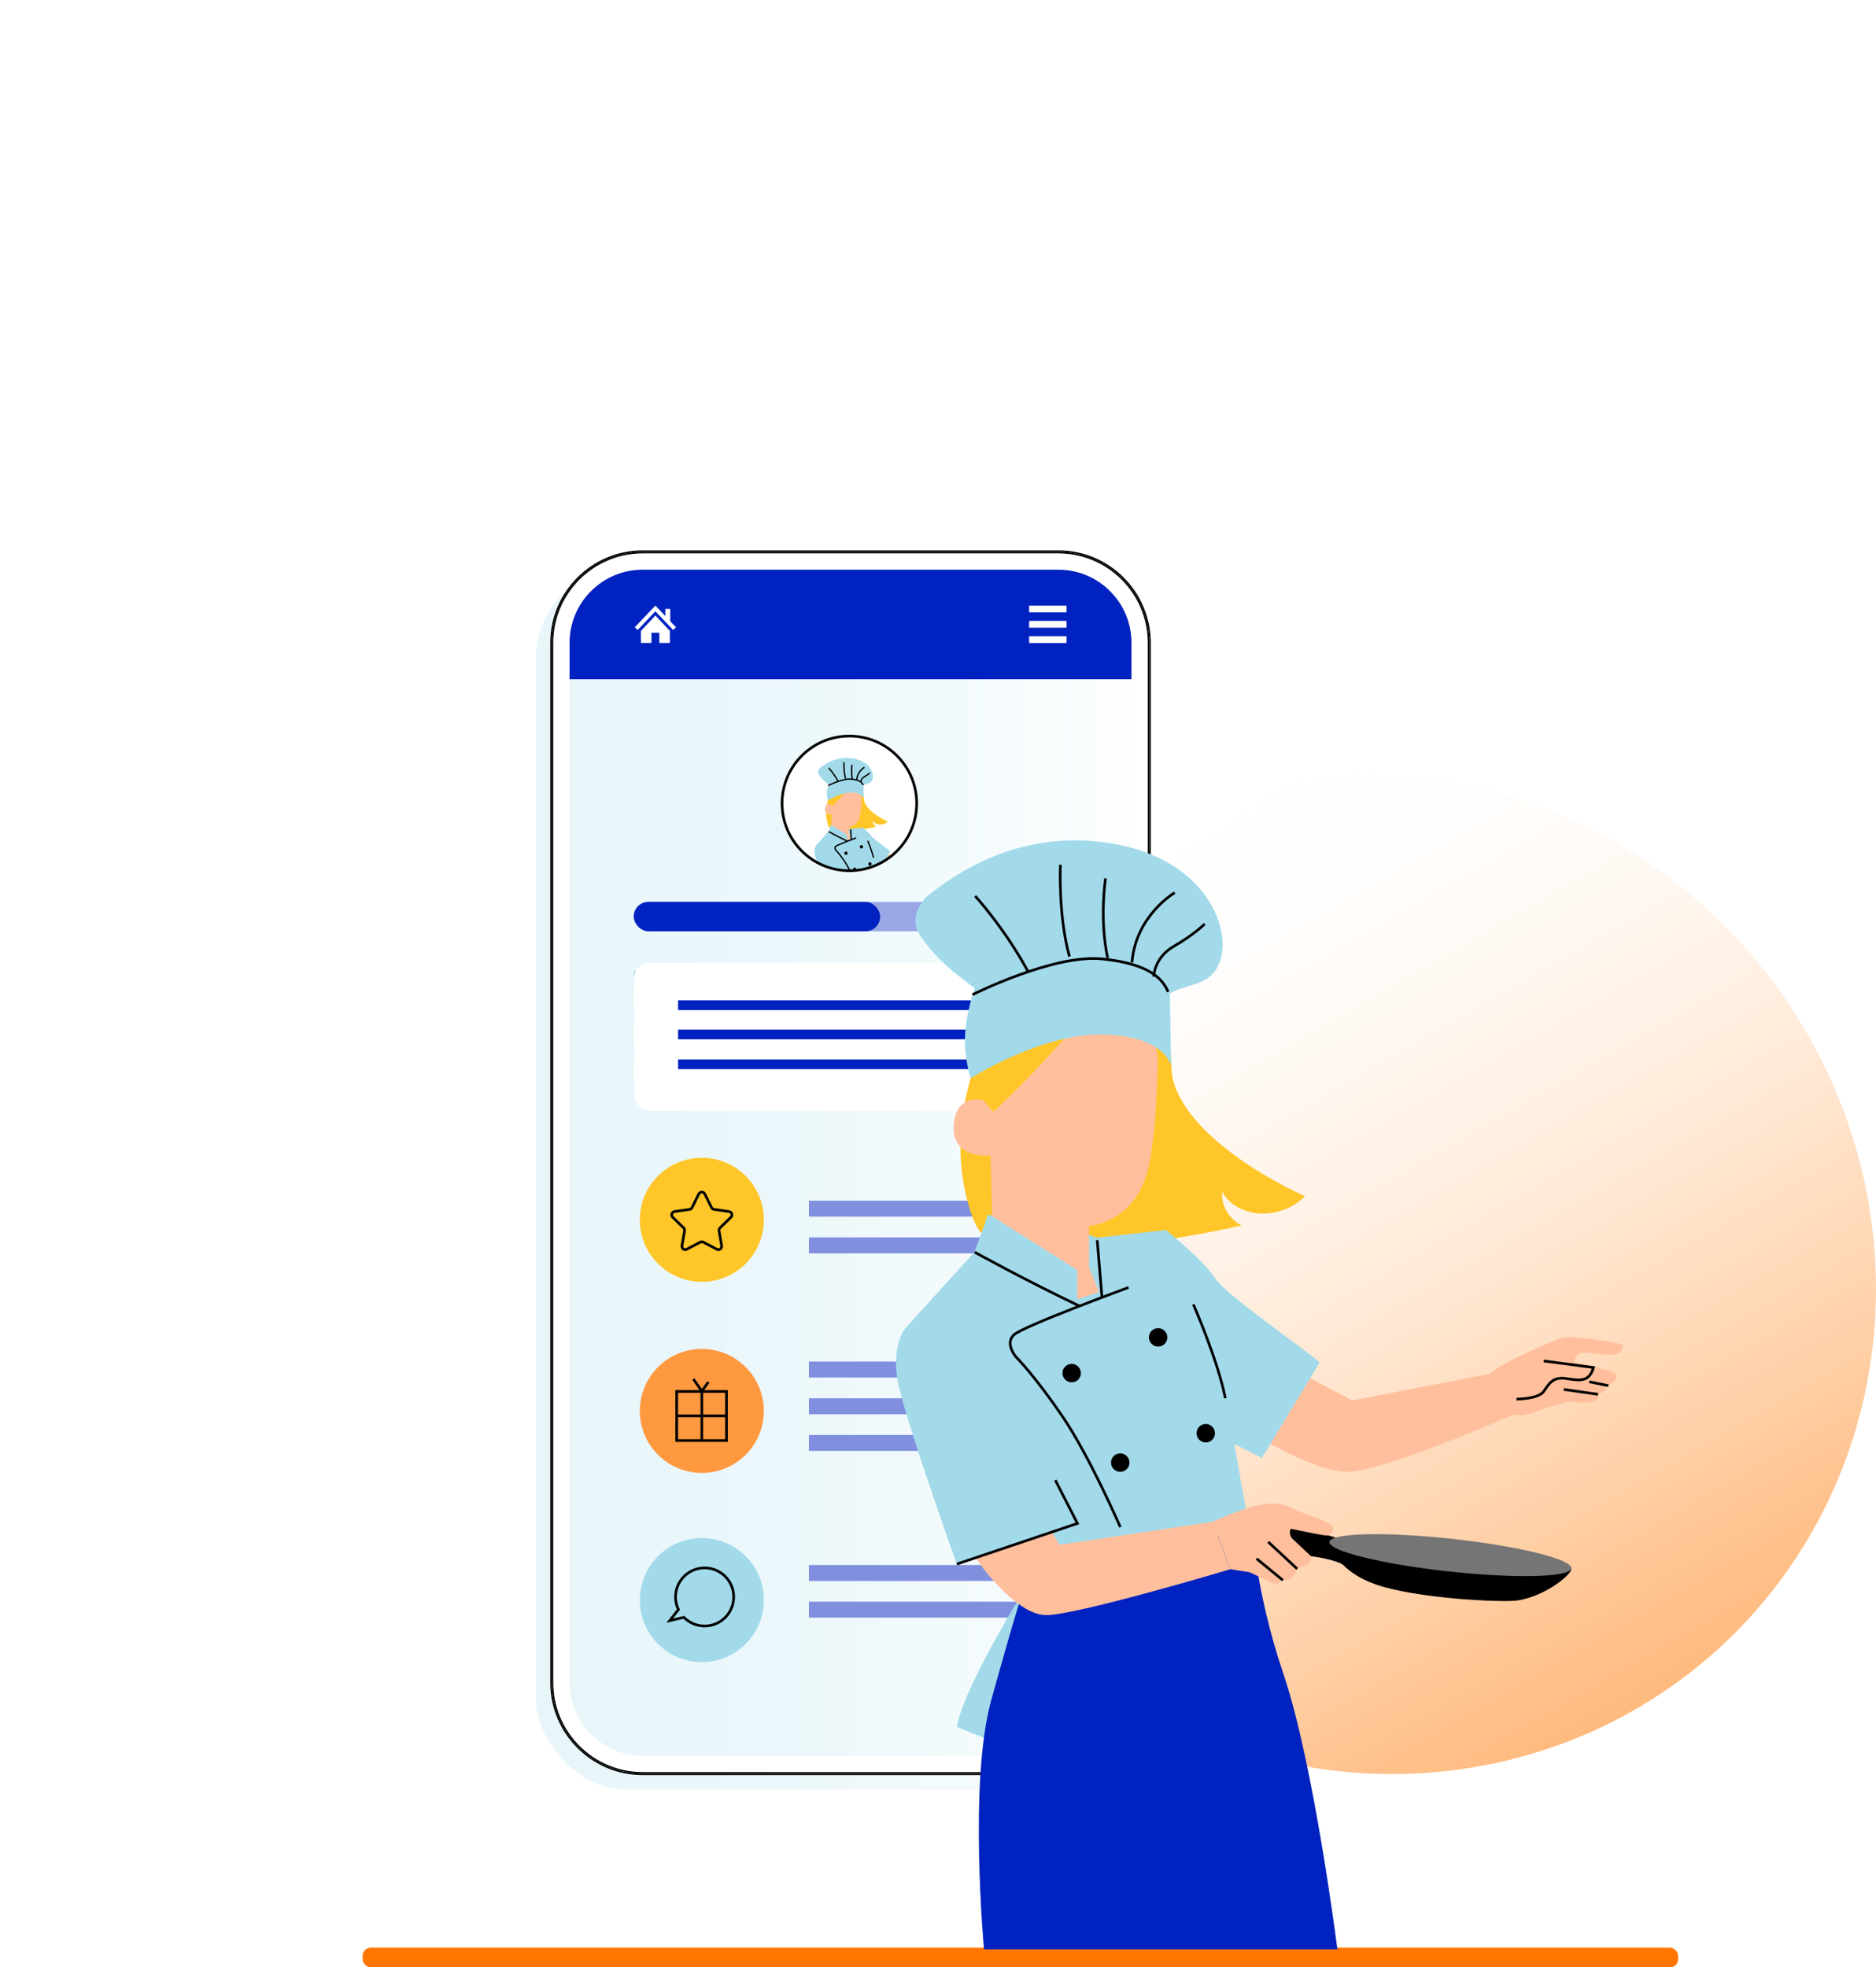 <?xml version="1.0" encoding="UTF-8" standalone="no"?>
<svg
   id="Laag_1"
   viewBox="0 0 705.551 739.806"
   version="1.1"
   width="705.551"
   height="739.806"
   xmlns="http://www.w3.org/2000/svg"
   xmlns:svg="http://www.w3.org/2000/svg">
  <defs
     id="defs64">
    <style
       id="style2">.cls-1,.cls-2,.cls-3,.cls-4{fill:none;}.cls-2{stroke-linejoin:round;}.cls-2,.cls-3,.cls-4{stroke:#000;}.cls-5{clip-path:url(#clippath);}.cls-6{fill:#0022c0;}.cls-7{fill:#ff9c6a;}.cls-8,.cls-9,.cls-10{fill:#fff;}.cls-11{fill:#ffc629;}.cls-12{fill:#ffbf9d;}.cls-13{fill:#ff9940;}.cls-14{fill:#f70;}.cls-15{fill:#99a7e6;}.cls-16{fill:#1a2e35;}.cls-17{fill:#a2daea;}.cls-18{fill:#8090df;}.cls-19{fill:#757575;}.cls-20{fill:url(#Naamloos_verloop_5);filter:url(#drop-shadow-3);opacity:.5;}.cls-3,.cls-4{stroke-miterlimit:10;}.cls-21{fill:url(#Naamloos_verloop_2);opacity:.51;}.cls-9{filter:url(#drop-shadow-1);}.cls-10{filter:url(#drop-shadow-2);}.cls-4{stroke-width:.5px;}</style>
    <linearGradient
       id="Naamloos_verloop_2"
       x1="-20181.33"
       y1="-1638.29"
       x2="-19800.631"
       y2="-1638.29"
       gradientTransform="rotate(-76.94,-8495.606,-13080.07)"
       gradientUnits="userSpaceOnUse">
      <stop
         offset="0"
         stop-color="#f70"
         id="stop4" />
      <stop
         offset=".12"
         stop-color="#ff8318"
         stop-opacity=".9"
         id="stop6" />
      <stop
         offset=".38"
         stop-color="#ffa556"
         stop-opacity=".66"
         id="stop8" />
      <stop
         offset=".75"
         stop-color="#ffdab9"
         stop-opacity=".27"
         id="stop10" />
      <stop
         offset="1"
         stop-color="#fff"
         stop-opacity="0"
         id="stop12" />
    </linearGradient>
    <filter
       id="drop-shadow-1"
       filterUnits="userSpaceOnUse">
      <feOffset
         dx="2"
         dy="2"
         id="feOffset15" />
      <feGaussianBlur
         result="blur"
         stdDeviation="5"
         id="feGaussianBlur17" />
      <feFlood
         flood-color="#000"
         flood-opacity=".4"
         id="feFlood19" />
      <feComposite
         in2="blur"
         operator="in"
         id="feComposite21"
         result="result1" />
      <feComposite
         in="SourceGraphic"
         in2="result1"
         id="feComposite23" />
    </filter>
    <filter
       id="drop-shadow-2"
       filterUnits="userSpaceOnUse">
      <feOffset
         dx="-6"
         dy="6"
         id="feOffset26" />
      <feGaussianBlur
         result="blur-2"
         stdDeviation="5"
         id="feGaussianBlur28" />
      <feFlood
         flood-color="#000"
         flood-opacity=".2"
         id="feFlood30" />
      <feComposite
         in2="blur-2"
         operator="in"
         id="feComposite32"
         result="result1" />
      <feComposite
         in="SourceGraphic"
         in2="result1"
         id="feComposite34" />
    </filter>
    <linearGradient
       id="Naamloos_verloop_5"
       x1="184.93"
       y1="391.2"
       x2="409.65"
       y2="391.2"
       gradientUnits="userSpaceOnUse">
      <stop
         offset="0"
         stop-color="#a2daea"
         id="stop37" />
      <stop
         offset=".2"
         stop-color="#a6dbeb"
         id="stop39" />
      <stop
         offset=".43"
         stop-color="#b4e1ee"
         id="stop41" />
      <stop
         offset=".67"
         stop-color="#caeaf3"
         id="stop43" />
      <stop
         offset=".92"
         stop-color="#eaf6fa"
         id="stop45" />
      <stop
         offset="1"
         stop-color="#f6fbfd"
         id="stop47" />
    </linearGradient>
    <filter
       id="drop-shadow-3"
       filterUnits="userSpaceOnUse">
      <feOffset
         dx="-6"
         dy="6"
         id="feOffset50" />
      <feGaussianBlur
         result="blur-3"
         stdDeviation="5"
         id="feGaussianBlur52" />
      <feFlood
         flood-color="#000"
         flood-opacity=".2"
         id="feFlood54" />
      <feComposite
         in2="blur-3"
         operator="in"
         id="feComposite56"
         result="result1" />
      <feComposite
         in="SourceGraphic"
         in2="result1"
         id="feComposite58" />
    </filter>
    <clipPath
       id="clippath">
      <circle
         class="cls-1"
         cx="296.86"
         cy="256.06"
         r="25.32"
         id="circle61" />
    </clipPath>
  </defs>
  <ellipse
     class="cls-21"
     cx="52.778"
     cy="703.542"
     rx="185"
     ry="190.64"
     transform="rotate(-42.94)"
     id="ellipse66"
     style="fill:url(#Naamloos_verloop_2)" />
  <g
     id="g120"
     transform="translate(22.584,46.056)">
    <path
       class="cls-9"
       d="m 219.12,160.92 h 156.34 c 19.18,0 34.75,15.57 34.75,34.75 v 391.06 c 0,19.18 -15.57,34.75 -34.75,34.75 H 219.12 c -19.18,0 -34.75,-15.57 -34.75,-34.75 V 195.67 c 0,-19.18 15.57,-34.75 34.75,-34.75 z"
       id="path68" />
    <path
       class="cls-10"
       d="m 191.62,586.73 c 0,15.16 12.33,27.49 27.49,27.49 h 156.34 c 15.16,0 27.49,-12.33 27.49,-27.49 V 209.38 H 191.61 v 377.35 z"
       id="path70" />
    <rect
       class="cls-20"
       x="184.93"
       y="161.48"
       width="224.72"
       height="459.44"
       rx="34.19"
       ry="34.19"
       id="rect72"
       style="fill:url(#Naamloos_verloop_5)" />
    <path
       class="cls-8"
       d="M 375.46,162.04 H 219.12 c -18.54,0 -33.63,15.09 -33.63,33.63 v 391.06 c 0,18.54 15.09,33.63 33.63,33.63 h 156.34 c 18.54,0 33.63,-15.09 33.63,-33.63 V 195.67 c 0,-18.55 -15.09,-33.63 -33.63,-33.63 z m 27.49,424.69 c 0,15.16 -12.33,27.49 -27.49,27.49 H 219.12 c -15.16,0 -27.49,-12.33 -27.49,-27.49 V 195.67 c 0,-15.16 12.33,-27.49 27.49,-27.49 h 156.34 c 15.16,0 27.49,12.33 27.49,27.49 z"
       id="path74" />
    <path
       d="M 375.46,160.92 H 219.12 c -19.16,0 -34.75,15.59 -34.75,34.75 v 391.06 c 0,19.16 15.59,34.75 34.75,34.75 h 156.34 c 19.16,0 34.75,-15.59 34.75,-34.75 V 195.67 c 0,-19.16 -15.59,-34.75 -34.75,-34.75 z m 34.19,425.81 c 0,3.25 -0.45,6.39 -1.3,9.36 -0.85,2.97 -2.08,5.78 -3.65,8.37 -1.43,2.35 -3.13,4.51 -5.06,6.45 -1.16,1.16 -2.4,2.24 -3.72,3.22 -1.43,1.07 -2.94,2.02 -4.52,2.86 -4.76,2.51 -10.18,3.93 -15.93,3.93 H 219.13 c -3.37,0 -6.62,-0.49 -9.69,-1.4 -1.02,-0.3 -2.03,-0.65 -3.01,-1.05 -0.44,-0.17 -0.87,-0.36 -1.3,-0.55 -1,-0.45 -1.97,-0.94 -2.91,-1.48 -0.58,-0.33 -1.15,-0.68 -1.71,-1.04 -0.3,-0.19 -0.59,-0.39 -0.89,-0.59 -3.47,-2.42 -6.48,-5.45 -8.85,-8.96 -0.61,-0.91 -1.19,-1.85 -1.71,-2.82 -0.26,-0.48 -0.52,-0.98 -0.76,-1.47 -0.48,-1 -0.91,-2.02 -1.3,-3.07 -0.58,-1.57 -1.04,-3.2 -1.38,-4.87 -0.11,-0.56 -0.21,-1.12 -0.3,-1.68 -0.26,-1.7 -0.39,-3.44 -0.39,-5.21 v 0 -391.06 0 c 0,-5.31 1.21,-10.34 3.37,-14.82 0.24,-0.5 0.49,-0.99 0.76,-1.47 0.42,-0.78 0.88,-1.54 1.37,-2.28 0.63,-0.98 1.31,-1.92 2.04,-2.82 0.45,-0.56 0.92,-1.12 1.41,-1.65 0.39,-0.43 0.79,-0.85 1.2,-1.25 6.18,-6.11 14.67,-9.89 24.05,-9.89 h 156.34 c 10.07,0 19.12,4.35 25.38,11.28 1.44,1.6 2.74,3.33 3.86,5.18 0.39,0.65 0.76,1.31 1.11,1.98 1.47,2.84 2.55,5.91 3.18,9.14 0.42,2.14 0.65,4.34 0.65,6.61 v 391.06 z"
       id="path76" />
    <path
       d="m 184.93,195.67 v 0 c 0,-5.31 1.21,-10.34 3.37,-14.82 -2.16,4.48 -3.37,9.51 -3.37,14.82 z"
       id="path78" />
    <path
       d="m 188.3,601.55 c -0.48,-1 -0.91,-2.02 -1.3,-3.07 0.38,1.05 0.82,2.07 1.3,3.07 z"
       id="path80" />
    <path
       d="m 190.77,605.85 c -0.61,-0.91 -1.19,-1.85 -1.71,-2.82 0.53,0.97 1.1,1.91 1.71,2.82 z"
       id="path82" />
    <path
       d="m 375.46,161.48 c 10.07,0 19.12,4.35 25.38,11.28 -6.26,-6.93 -15.31,-11.28 -25.38,-11.28 H 219.12 c -9.38,0 -17.87,3.78 -24.05,9.89 6.18,-6.11 14.67,-9.89 24.05,-9.89 z"
       id="path84" />
    <path
       d="m 219.12,620.92 c -3.37,0 -6.62,-0.49 -9.69,-1.4 3.07,0.91 6.32,1.4 9.69,1.4 h 156.34 c 5.75,0 11.17,-1.42 15.93,-3.93 -4.76,2.51 -10.18,3.93 -15.93,3.93 z"
       id="path86" />
    <path
       d="m 409.65,195.67 v 391.06 c 0,3.25 -0.45,6.39 -1.3,9.36 0.84,-2.97 1.3,-6.11 1.3,-9.36 V 195.67 c 0,-2.26 -0.23,-4.47 -0.65,-6.61 0.42,2.14 0.65,4.34 0.65,6.61 z"
       id="path88" />
    <path
       d="m 184.93,586.73 c 0,1.77 0.13,3.51 0.39,5.21 -0.26,-1.7 -0.39,-3.44 -0.39,-5.21 z"
       id="path90" />
    <path
       d="m 409.65,195.67 c 0,-2.26 -0.23,-4.47 -0.65,-6.61 -0.63,-3.23 -1.71,-6.31 -3.18,-9.14 -0.35,-0.67 -0.72,-1.33 -1.11,-1.98 -1.12,-1.85 -2.42,-3.59 -3.86,-5.18 -6.26,-6.93 -15.31,-11.28 -25.38,-11.28 H 219.13 c -9.38,0 -17.87,3.78 -24.05,9.89 -0.41,0.41 -0.81,0.83 -1.2,1.25 -0.49,0.53 -0.95,1.09 -1.41,1.65 -0.73,0.9 -1.41,1.85 -2.04,2.82 -0.48,0.74 -0.94,1.5 -1.37,2.28 -0.26,0.48 -0.52,0.98 -0.76,1.47 -2.16,4.48 -3.37,9.51 -3.37,14.82 v 391.06 c 0,1.77 0.13,3.51 0.39,5.21 0.09,0.57 0.19,1.13 0.3,1.68 0.34,1.67 0.8,3.29 1.38,4.87 0.38,1.05 0.82,2.07 1.3,3.07 0.24,0.5 0.49,0.99 0.76,1.47 0.53,0.97 1.1,1.91 1.71,2.82 2.37,3.51 5.38,6.54 8.85,8.96 0.29,0.2 0.59,0.4 0.89,0.59 0.56,0.36 1.13,0.71 1.71,1.04 0.94,0.54 1.92,1.03 2.91,1.48 0.43,0.19 0.86,0.38 1.3,0.55 0.98,0.39 1.99,0.74 3.01,1.05 3.07,0.91 6.32,1.4 9.69,1.4 h 156.34 c 5.75,0 11.18,-1.42 15.93,-3.93 1.59,-0.84 3.1,-1.79 4.52,-2.86 1.32,-0.98 2.56,-2.06 3.72,-3.22 1.93,-1.93 3.64,-4.1 5.06,-6.45 1.57,-2.58 2.81,-5.39 3.65,-8.37 0.84,-2.98 1.3,-6.11 1.3,-9.36 z m -0.56,391.06 c 0,18.54 -15.09,33.63 -33.63,33.63 H 219.12 c -18.54,0 -33.63,-15.09 -33.63,-33.63 V 195.67 c 0,-18.55 15.09,-33.63 33.63,-33.63 h 156.34 c 18.54,0 33.63,15.09 33.63,33.63 z"
       id="path92" />
    <path
       d="m 205.12,617.93 c -1,-0.45 -1.97,-0.94 -2.91,-1.48 0.94,0.54 1.92,1.03 2.91,1.48 z"
       id="path94" />
    <path
       d="m 399.64,610.91 c -1.16,1.16 -2.4,2.24 -3.72,3.22 1.32,-0.98 2.56,-2.06 3.72,-3.22 z"
       id="path96" />
    <path
       d="m 405.81,179.92 c 1.47,2.84 2.55,5.91 3.18,9.14 -0.63,-3.23 -1.71,-6.31 -3.18,-9.14 z"
       id="path98" />
    <path
       d="m 190.42,177.1 c 0.63,-0.98 1.31,-1.92 2.04,-2.82 -0.73,0.9 -1.41,1.85 -2.04,2.82 z"
       id="path100" />
    <path
       class="cls-6"
       d="M 375.46,168.18 H 219.12 c -15.16,0 -27.49,12.33 -27.49,27.49 v 13.71 h 211.33 v -13.71 c 0,-15.16 -12.33,-27.49 -27.49,-27.49 z"
       id="path102" />
    <g
       id="g118">
      <g
         id="g110">
        <rect
           class="cls-8"
           x="364.46"
           y="181.67"
           width="14.07"
           height="2.56"
           id="rect104" />
        <rect
           class="cls-8"
           x="364.46"
           y="193.19"
           width="14.07"
           height="2.56"
           id="rect106" />
        <rect
           class="cls-8"
           x="364.46"
           y="187.43"
           width="14.07"
           height="2.56"
           id="rect108" />
      </g>
      <g
         id="g116">
        <polygon
           class="cls-8"
           points="227.63,182.92 227.63,185.6 223.9,181.67 216.15,189.85 217.23,190.87 223.9,183.82 230.58,190.87 231.66,189.85 229.49,187.57 229.49,182.92 "
           id="polygon112" />
        <polygon
           class="cls-8"
           points="222.42,195.74 222.42,191.89 225.38,191.89 225.38,195.74 229.35,195.74 229.35,191.2 223.9,185.4 218.46,191.2 218.46,195.74 "
           id="polygon114" />
      </g>
    </g>
  </g>
  <rect
     class="cls-18"
     x="304.234"
     y="451.526"
     width="96.3"
     height="6"
     id="rect122" />
  <rect
     class="cls-18"
     x="304.234"
     y="465.326"
     width="96.3"
     height="6"
     id="rect124" />
  <rect
     class="cls-18"
     x="304.234"
     y="512.026"
     width="96.3"
     height="6"
     id="rect126" />
  <rect
     class="cls-18"
     x="304.234"
     y="525.826"
     width="96.3"
     height="6"
     id="rect128" />
  <rect
     class="cls-18"
     x="304.234"
     y="539.626"
     width="96.3"
     height="6"
     id="rect130" />
  <rect
     class="cls-18"
     x="304.234"
     y="588.526"
     width="96.3"
     height="6"
     id="rect132" />
  <rect
     class="cls-18"
     x="304.234"
     y="602.326"
     width="96.3"
     height="6"
     id="rect134" />
  <g
     id="g144"
     transform="translate(22.584,46.056)">
    <rect
       class="cls-17"
       x="215.76"
       y="319.1"
       width="162.2"
       height="6"
       id="rect136" />
    <rect
       class="cls-17"
       x="215.76"
       y="332.88"
       width="162.2"
       height="6"
       id="rect138" />
    <rect
       class="cls-17"
       x="215.76"
       y="346.66"
       width="162.2"
       height="6"
       id="rect140" />
    <rect
       class="cls-17"
       x="215.76"
       y="360.44"
       width="162.2"
       height="6"
       id="rect142" />
  </g>
  <circle
     class="cls-13"
     cx="263.954"
     cy="530.586"
     r="23.32"
     id="circle146" />
  <circle
     class="cls-17"
     cx="263.954"
     cy="601.716"
     r="23.32"
     id="circle148" />
  <circle
     class="cls-11"
     cx="263.954"
     cy="458.716"
     r="23.32"
     id="circle150" />
  <path
     class="cls-3"
     d="m 265.064,448.976 2.54,5.14 c 0.18,0.37 0.53,0.62 0.93,0.68 l 5.68,0.82 c 1.02,0.15 1.42,1.4 0.69,2.12 l -4.11,4 c -0.29,0.29 -0.43,0.7 -0.36,1.1 l 0.97,5.65 c 0.17,1.01 -0.89,1.79 -1.8,1.31 l -5.08,-2.67 c -0.36,-0.19 -0.79,-0.19 -1.16,0 l -5.08,2.67 c -0.91,0.48 -1.97,-0.29 -1.8,-1.31 l 0.97,-5.65 c 0.07,-0.4 -0.06,-0.81 -0.36,-1.1 l -4.11,-4 c -0.74,-0.72 -0.33,-1.97 0.69,-2.12 l 5.68,-0.82 c 0.4,-0.06 0.75,-0.31 0.93,-0.68 l 2.54,-5.14 c 0.46,-0.92 1.77,-0.92 2.23,0 z"
     id="path152" />
  <path
     class="cls-3"
     d="m 271.064,591.456 c -5.02,-3.35 -11.81,-1.99 -15.16,3.03 -2.22,3.33 -2.36,7.43 -0.75,10.79 l -3.29,4.18 5.35,-1.24 c 0.52,0.52 1.09,1 1.73,1.42 5.02,3.35 11.81,1.99 15.16,-3.03 3.35,-5.02 1.99,-11.81 -3.03,-15.16 z"
     id="path154" />
  <polyline
     class="cls-2"
     points="243.85 473.64 241.37 477.08 238.2 472.56"
     id="polyline156"
     transform="translate(22.584,46.056)" />
  <rect
     class="cls-3"
     x="254.494"
     y="523.266"
     width="18.73"
     height="18.46"
     id="rect158" />
  <g
     id="g164"
     transform="translate(22.584,46.056)">
    <line
       class="cls-3"
       x1="241.37"
       y1="477.08"
       x2="241.37"
       y2="495.68"
       id="line160" />
    <line
       class="cls-3"
       x1="232.07"
       y1="486.38"
       x2="250.67"
       y2="486.38"
       id="line162" />
  </g>
  <rect
     class="cls-8"
     x="238.344"
     y="362.096"
     width="162.2"
     height="55.6"
     rx="6.12"
     ry="6.12"
     id="rect166" />
  <rect
     class="cls-6"
     x="255.024"
     y="376.176"
     width="128.83"
     height="3.66"
     id="rect168" />
  <rect
     class="cls-6"
     x="255.024"
     y="387.176"
     width="128.83"
     height="3.66"
     id="rect170" />
  <rect
     class="cls-6"
     x="255.024"
     y="398.406"
     width="128.83"
     height="3.66"
     id="rect172" />
  <rect
     class="cls-15"
     x="238.344"
     y="339.156"
     width="162.2"
     height="11.06"
     rx="5.53"
     ry="5.53"
     id="rect174" />
  <rect
     class="cls-6"
     x="238.344"
     y="339.156"
     width="92.67"
     height="11.06"
     rx="5.53"
     ry="5.53"
     id="rect176" />
  <rect
     class="cls-14"
     x="136.384"
     y="732.446"
     width="494.75"
     height="7.36"
     rx="3.02"
     ry="3.02"
     id="rect178" />
  <g
     id="g278"
     transform="translate(22.584,46.056)">
    <g
       id="g244">
      <path
         class="cls-11"
         d="m 417.85,354.92 -75.39,4.5 c -4.7,16.74 -5.37,32.89 -0.24,49.48 1.46,4.73 3.63,9.73 8.6,12.48 4.45,2.46 10.23,2.61 15.65,2.55 26.27,-0.28 52.53,-3.36 77.87,-9.14 -4.99,-2.77 -7.86,-7.85 -7.2,-12.74 2.16,4.79 8.29,8.06 14.61,8.26 6.32,0.2 12.57,-2.47 16.44,-6.54 -21.44,-9.76 -49.82,-28.91 -50.33,-48.85 z"
         id="path180" />
      <g
         id="g188">
        <path
           d="m 480.78,532.45 c -0.28,0.07 -22.24,-6.91 -22.24,-6.91 l -6.9,5.45 18.83,8.18 c 0,0 8.31,0.95 12.3,3.3 3.98,2.35 -1.98,-10.02 -1.98,-10.02 z"
           id="path182" />
        <path
           d="m 477.41,533.8 c 0,0 0.04,0.22 0.14,0.61 0.64,2.29 3.77,10.47 16.76,15.19 15.22,5.52 48.4,7.06 53.91,6.2 10.66,-1.68 20.61,-9.99 20.19,-12.07"
           id="path184" />
        <path
           class="cls-19"
           d="m 568.41,543.73 c -0.37,3.38 -21.04,3.9 -46.17,1.16 -25.13,-2.74 -45.2,-7.71 -44.84,-11.09 0.37,-3.38 21.04,-3.9 46.17,-1.16 25.13,2.74 45.2,7.71 44.84,11.09 z"
           id="path186" />
      </g>
      <path
         class="cls-12"
         d="m 558.45,483.49 9.29,-2.57 c 0,0 7.67,1.16 9.65,-0.31 1.98,-1.47 1.04,-2.32 1.04,-2.32 4.18,-1.58 2.69,-3.43 2.69,-3.43 0,0 4.15,-0.32 4.23,-3.59 0.04,-1.91 -15.83,-5.07 -15.83,-5.07 0,0 0.15,-2.05 1.77,-3.21 1.62,-1.16 10.98,1.09 13.85,0.21 2.87,-0.87 2.67,-3.7 2.67,-3.7 0,0 -19.64,-3.99 -23.77,-2.27 -4.14,1.72 -23.99,10 -27.02,14.01 l 6.6,13.77 c 0,0 0.4,0.21 3.69,1.1 3.29,0.9 11.16,-2.61 11.16,-2.61 z"
         id="path190" />
      <path
         class="cls-12"
         d="m 458.78,466.18 27.2,14.43 53.1,-10.3 7.54,15.61 c 0,0 -48.53,21.26 -62.08,21.5 -13.55,0.23 -38.19,-15.74 -38.19,-15.74 l 12.42,-25.5 z"
         id="path192" />
      <g
         id="g214">
        <path
           class="cls-17"
           d="m 415.91,416.52 c 0,0 13.94,11.08 18.37,17.97 4.43,6.9 39.89,31.05 39.4,31.9 -0.49,0.85 -21.67,35.82 -21.67,35.82 l -11.77,-5.94 -24.33,-78.52"
           id="path194" />
        <path
           class="cls-17"
           d="m 366.37,545.72 c 0,0 -26.44,41.72 -29.11,57.61 l 29.11,11.92 z"
           id="path196" />
        <path
           class="cls-17"
           d="m 348.81,410.75 c 0,1.05 -4.98,14.15 -4.98,14.15 l -25.95,28.57 50.06,81.52 4.98,12.32 77.06,-4.46 c 0,0 -11.01,-58.45 -11.79,-68.15 -0.79,-9.7 -22.28,-58.19 -22.28,-58.19 l -25.95,2.88 -7.6,-2.62 -33.55,-6.03 z"
           id="path198" />
        <path
           class="cls-6"
           d="m 364.77,546.12 c -0.97,-0.39 -6.01,16.44 -14.57,47.22 -8.56,30.78 -2.7,93.67 -2.7,93.67 h 132.9 c 0,0 -8.79,-69.63 -20.27,-103.49 -11.33,-33.41 -10.73,-54.41 -13.25,-54.19 -2.52,0.22 -82.1,16.78 -82.1,16.78 z"
           id="path200" />
        <path
           class="cls-17"
           d="m 317.89,453.48 c 0,0 -4.89,5.64 -3.1,18.35 1.79,12.71 22.48,70.3 22.48,70.3 l 45.36,-15.3 -24.04,-47.79 -16.66,-20.88 -24.05,-4.68 z"
           id="path202" />
        <circle
           cx="380.47"
           cy="470.31"
           r="3.47"
           id="circle204" />
        <circle
           cx="412.97"
           cy="456.87"
           r="3.47"
           id="circle206" />
        <path
           d="m 402.2,503.96 c 0,1.91 -1.55,3.47 -3.47,3.47 -1.92,0 -3.47,-1.55 -3.47,-3.47 0,-1.92 1.55,-3.47 3.47,-3.47 1.92,0 3.47,1.55 3.47,3.47 z"
           id="path208" />
        <circle
           cx="430.89"
           cy="492.91"
           r="3.47"
           id="circle210" />
        <path
           class="cls-7"
           d="m 455.18,546.9 c 0.06,-0.14 1.09,0.21 2.38,0.55 1.28,0.35 2.35,0.58 2.33,0.73 -0.01,0.14 -1.14,0.14 -2.47,-0.22 -1.33,-0.36 -2.3,-0.93 -2.24,-1.06 z"
           id="path212" />
      </g>
      <g
         id="g222">
        <path
           class="cls-12"
           d="m 344.43,539.71 c 0.17,0.9 14.77,21.6 26.45,21.6 11.68,0 69.24,-17.25 69.24,-17.25 l -6.66,-17.84 -57.6,8.66 -2.84,-4.81 z"
           id="path216" />
        <path
           class="cls-12"
           d="m 433.47,526.22 c 0.3,-0.25 10.99,-4.87 16.89,-6.16 5.9,-1.29 9.76,-0.75 13.65,1.31 3.89,2.06 12.41,4.38 14.26,6.27 1.4,1.44 0.12,3.94 -2.5,3.68 -2.62,-0.25 -12.69,-2.5 -12.9,-2.48 -0.04,0 -0.1,0.11 -0.15,0.27 -0.45,1.29 -0.06,2.73 0.94,3.67 l 6.82,6.39 c 0,0 0.1,2.86 -1.79,3.39 -1.89,0.53 -3.42,1.34 -3.42,1.34 0,0 -0.77,3.86 -3.75,4.19 -2.99,0.33 -12.05,-2.57 -12.49,-2.63 -0.44,-0.06 -8.9,-1.41 -8.9,-1.41 l -6.66,-17.84 z"
           id="path218" />
        <path
           class="cls-12"
           d="m 445.76,544.45 c 3.23,1.51 6.47,3.01 9.7,4.52 0.69,0.32 1.45,0.65 2.2,0.5 1.12,-0.23 1.75,-1.4 2.22,-2.45"
           id="path220" />
      </g>
      <g
         id="g242">
        <g
           id="g232">
          <path
             class="cls-11"
             d="m 351.16,330.27 c 10.04,-7.7 20.18,-9.05 33.02,-8.86 7.24,0.11 8.36,-4.04 13.53,-2.48 5.17,1.56 9.78,4.49 12.75,8.97 3.53,5.32 6.44,11.25 6.94,17.61 0.51,6.53 1.02,13.1 0.32,19.61 0,0.07 -0.01,0.13 -0.02,0.2 -1.14,10.24 -9.2,18.35 -19.4,19.78 l -4.11,0.58 c -9.24,0.02 -18.61,0.02 -27.53,-2.35 -8.93,-2.38 -13.14,21.54 -16.51,12.99 -11.4,-28.91 -9.15,-58.25 1.01,-66.04 z"
             id="path224" />
          <path
             class="cls-12"
             d="m 388.19,324.19 -6.67,-0.99 -25.96,9.38 c -3.71,0.07 -6.75,2.97 -7,6.67 l 2.01,72.11 31.97,20.16 v 11.02 l 8.19,-2.73 -3.76,-9.39 C 387,423.62 386.93,415 386.93,415 c 0,0 17.21,-1.13 22.17,-21.09 2.47,-9.93 3.4,-26.47 3.72,-40.04 0.29,-12.21 -9.58,-29.16 -24.65,-29.69 z"
             id="path226" />
          <path
             class="cls-12"
             d="m 350.96,373.42 c 0.13,-1.51 -1.31,-5.21 -2.77,-5.57 -3.92,-0.96 -11.11,-1.27 -12.06,8.82 -1.29,13.79 14.78,12 14.84,11.6 0.05,-0.31 -0.45,-9.65 0,-14.85 z"
             id="path228" />
          <path
             class="cls-11"
             d="m 347.62,368.26 3.4,3.75 c 15.62,-14.03 46.4,-49.43 44.68,-47.31 0,0 -10.25,-4.6 -21.58,-3.04 -11.33,1.56 -32.9,6.53 -32.99,19.83 -0.09,13.31 6.5,26.77 6.5,26.77 z"
             id="path230" />
        </g>
        <g
           id="g238">
          <path
             class="cls-17"
             d="m 413.65,336.16 c -1.17,-2.56 0.11,-5.65 2.29,-7.53 2.18,-1.88 5.08,-2.82 7.9,-3.66 2.82,-0.84 5.73,-1.66 8.06,-3.38 4.61,-3.42 5.83,-9.61 5.19,-15.1 -1.23,-10.49 -8.08,-19.97 -17.18,-26.12 -9.1,-6.14 -20.25,-9.18 -31.41,-10.11 -23.21,-1.93 -44.11,6.1 -61.89,20.32 -2.92,2.33 -4.75,5.92 -4.92,9.52 -0.13,2.86 1.55,5.48 3.29,7.82 5.35,7.21 11.63,12.19 18.99,17.59 l -2.07,11.78 71.74,-1.14 z"
             id="path234" />
          <path
             class="cls-17"
             d="m 342.46,359.42 c -3.81,-13.04 -1.81,-22.12 0.69,-31.42 0,0 30.87,-18.42 56.31,-12.6 0,0 15.89,3.19 17.94,11.44 l 0.45,28.09 c 0,0 -1.73,-11.11 -24.87,-11.99 -23.14,-0.88 -50.52,16.49 -50.52,16.49 z"
             id="path236" />
        </g>
        <path
           class="cls-16"
           d="m 416.75,326.94 c 0,0 -0.16,-0.24 -0.41,-0.71 -0.13,-0.23 -0.26,-0.53 -0.48,-0.86 -0.22,-0.33 -0.47,-0.7 -0.74,-1.12 -1.18,-1.63 -3.3,-3.74 -6.5,-5.41 -3.18,-1.7 -7.36,-2.96 -12.09,-3.6 -4.73,-0.65 -10.03,-0.74 -15.5,0 -2.74,0.36 -5.38,0.91 -7.9,1.56 -2.52,0.65 -4.9,1.46 -7.18,2.21 -4.54,1.53 -8.58,3.07 -11.95,4.43 -3.37,1.35 -6.06,2.52 -7.93,3.32 -0.9,0.38 -1.61,0.69 -2.15,0.92 -0.49,0.21 -0.76,0.31 -0.76,0.29 0,-0.02 0.24,-0.15 0.72,-0.39 0.53,-0.25 1.23,-0.59 2.11,-1.01 1.84,-0.86 4.52,-2.08 7.87,-3.48 3.35,-1.4 7.38,-2.98 11.93,-4.54 2.27,-0.77 4.66,-1.59 7.2,-2.25 2.54,-0.66 5.2,-1.23 7.96,-1.59 5.52,-0.74 10.87,-0.64 15.64,0.04 4.77,0.67 8.99,1.98 12.2,3.75 3.23,1.74 5.35,3.93 6.5,5.61 0.26,0.43 0.5,0.81 0.71,1.16 0.2,0.34 0.32,0.65 0.44,0.89 0.22,0.49 0.33,0.75 0.32,0.75 z"
           id="path240" />
      </g>
    </g>
    <polyline
       class="cls-3"
       points="374.31 510.56 382.63 526.83 337.26 542.12"
       id="polyline246" />
    <path
       class="cls-3"
       d="m 398.76,528.23 c 0,0 -11.48,-26.58 -21.91,-41.86 -10.43,-15.28 -17.38,-22.21 -17.38,-22.21 0,0 -4.24,-4.98 -0.74,-8.24 3.5,-3.27 43.13,-17.82 43.13,-17.82"
       id="path248" />
    <path
       class="cls-3"
       d="m 344,424.84 c 0,0 19.86,10.98 39.42,20.24"
       id="path250" />
    <line
       class="cls-3"
       x1="390.07"
       y1="420.3"
       x2="391.87"
       y2="441.83"
       id="line252" />
    <path
       class="cls-3"
       d="m 426.23,444.45 c 0,0 9.2,21.01 12.03,35.29"
       id="path254" />
    <path
       class="cls-3"
       d="m 343.15,328 c 0,0 30.61,-15.37 48.88,-13.44 18.27,1.93 22.68,7.73 24.71,12.38"
       id="path256" />
    <path
       class="cls-3"
       d="m 376.23,279.14 c 0,0 -0.89,19.02 3.4,34.53"
       id="path258" />
    <path
       class="cls-3"
       d="m 393.2,284.28 c 0,0 -2.38,15.11 0.8,29.94"
       id="path260" />
    <path
       class="cls-3"
       d="m 419.22,289.64 c 0,0 -14.63,8.51 -16.08,26.22"
       id="path262" />
    <path
       class="cls-3"
       d="m 430.51,301.41 c 0,0 -4.18,4.13 -11.63,8.4 -7.45,4.27 -7.57,11.39 -7.57,11.39"
       id="path264" />
    <path
       class="cls-3"
       d="m 344.17,290.89 c 0,0 10.96,11.96 19.84,28.31"
       id="path266" />
    <line
       class="cls-3"
       x1="465.26"
       y1="543.91"
       x2="454.4"
       y2="533.8"
       id="line268" />
    <line
       class="cls-3"
       x1="459.88"
       y1="548.18"
       x2="449.99"
       y2="540.08"
       id="line270" />
    <path
       class="cls-3"
       d="m 547.78,480.09 c 0,0 8.17,0 10.22,-2.9 2.05,-2.9 3.38,-5.7 8.77,-4.79 5.39,0.91 8.46,0.97 9.93,-4.2 l -18.69,-2.45"
       id="path272" />
    <line
       class="cls-3"
       x1="582.32"
       y1="475.03"
       x2="575.1"
       y2="473.57"
       id="line274" />
    <line
       class="cls-3"
       x1="578.42"
       y1="478.29"
       x2="565.52"
       y2="476.44"
       id="line276" />
  </g>
  <g
     id="g388"
     transform="translate(22.584,46.056)">
    <g
       class="cls-5"
       clip-path="url(#clippath)"
       id="g384">
      <g
         id="g382">
        <circle
           class="cls-8"
           cx="296.86"
           cy="256.06"
           r="25.32"
           id="circle280" />
        <g
           id="g380">
          <g
             id="g346">
            <path
               class="cls-11"
               d="m 302.27,254.16 -13.49,0.8 c -0.84,2.99 -0.96,5.89 -0.04,8.85 0.26,0.85 0.65,1.74 1.54,2.23 0.8,0.44 1.83,0.47 2.8,0.46 4.7,-0.05 9.4,-0.6 13.93,-1.64 -0.89,-0.5 -1.41,-1.4 -1.29,-2.28 0.39,0.86 1.48,1.44 2.61,1.48 1.13,0.04 2.25,-0.44 2.94,-1.17 -3.84,-1.75 -8.91,-5.17 -9,-8.74 z"
               id="path282" />
            <g
               id="g290">
              <path
                 d="m 313.53,285.92 c 0,0 -3.98,-1.24 -3.98,-1.24 l -1.24,0.97 3.37,1.46 c 0,0 1.49,0.17 2.2,0.59 0.71,0.42 -0.36,-1.79 -0.36,-1.79 z"
                 id="path284" />
              <path
                 d="m 312.92,286.16 c 0,0 0,0.04 0.03,0.11 0.11,0.41 0.67,1.87 3,2.72 2.72,0.99 8.66,1.26 9.64,1.11 1.91,-0.3 3.69,-1.79 3.61,-2.16"
                 id="path286" />
              <path
                 class="cls-19"
                 d="m 329.2,287.93 c -0.07,0.61 -3.76,0.7 -8.26,0.21 -4.5,-0.49 -8.09,-1.38 -8.02,-1.98 0.07,-0.61 3.76,-0.7 8.26,-0.21 4.5,0.49 8.09,1.38 8.02,1.98 z"
                 id="path288" />
            </g>
            <path
               class="cls-12"
               d="m 327.42,277.16 1.66,-0.46 c 0,0 1.37,0.21 1.73,-0.06 0.35,-0.26 0.19,-0.41 0.19,-0.41 0.75,-0.28 0.48,-0.61 0.48,-0.61 0,0 0.74,-0.06 0.76,-0.64 0,-0.34 -2.83,-0.91 -2.83,-0.91 0,0 0.03,-0.37 0.32,-0.57 0.29,-0.21 1.96,0.19 2.48,0.04 0.51,-0.16 0.48,-0.66 0.48,-0.66 0,0 -3.51,-0.71 -4.25,-0.41 -0.74,0.31 -4.29,1.79 -4.83,2.51 l 1.18,2.46 c 0,0 0.07,0.04 0.66,0.2 0.59,0.16 2,-0.47 2,-0.47 z"
               id="path292" />
            <path
               class="cls-12"
               d="m 309.59,274.06 4.87,2.58 9.5,-1.84 1.35,2.79 c 0,0 -8.68,3.8 -11.11,3.85 -2.42,0.04 -6.83,-2.82 -6.83,-2.82 z"
               id="path294" />
            <g
               id="g316">
              <path
                 class="cls-17"
                 d="m 301.92,265.18 c 0,0 2.49,1.98 3.29,3.22 0.79,1.23 7.14,5.55 7.05,5.71 -0.09,0.15 -3.88,6.41 -3.88,6.41 l -2.11,-1.06 -4.35,-14.05"
                 id="path296" />
              <path
                 class="cls-17"
                 d="m 293.06,288.29 c 0,0 -4.73,7.46 -5.21,10.31 l 5.21,2.13 z"
                 id="path298" />
              <path
                 class="cls-17"
                 d="m 289.92,264.14 c 0,0.19 -0.89,2.53 -0.89,2.53 l -4.64,5.11 8.96,14.58 0.89,2.2 13.79,-0.8 c 0,0 -1.97,-10.46 -2.11,-12.19 -0.14,-1.74 -3.99,-10.41 -3.99,-10.41 l -4.64,0.52 -1.36,-0.47 -6,-1.08 z"
                 id="path300" />
              <path
                 class="cls-6"
                 d="m 292.77,288.36 c -0.17,-0.07 -1.07,2.94 -2.61,8.45 -1.53,5.51 -0.48,16.76 -0.48,16.76 h 23.78 c 0,0 -1.57,-12.46 -3.63,-18.51 -2.03,-5.98 -1.92,-9.73 -2.37,-9.7 -0.45,0.04 -14.69,3 -14.69,3 z"
                 id="path302" />
              <path
                 class="cls-17"
                 d="m 284.38,271.79 c 0,0 -0.88,1.01 -0.56,3.28 0.32,2.27 4.02,12.58 4.02,12.58 l 8.12,-2.74 -4.3,-8.55 -2.98,-3.74 -4.3,-0.84 z"
                 id="path304" />
              <circle
                 cx="295.58"
                 cy="274.8"
                 r="0.62"
                 id="circle306" />
              <circle
                 cx="301.39"
                 cy="272.39"
                 r="0.62"
                 id="circle308" />
              <path
                 d="m 299.47,280.82 c 0,0.34 -0.28,0.62 -0.62,0.62 -0.34,0 -0.62,-0.28 -0.62,-0.62 0,-0.34 0.28,-0.62 0.62,-0.62 0.34,0 0.62,0.28 0.62,0.62 z"
                 id="path310" />
              <circle
                 cx="304.6"
                 cy="278.84"
                 r="0.62"
                 id="circle312" />
              <path
                 class="cls-7"
                 d="m 308.94,288.5 c 0,0 0.2,0.04 0.43,0.1 0.23,0.06 0.42,0.1 0.42,0.13 0,0.02 -0.2,0.03 -0.44,-0.04 -0.24,-0.06 -0.41,-0.17 -0.4,-0.19 z"
                 id="path314" />
            </g>
            <g
               id="g324">
              <path
                 class="cls-12"
                 d="m 289.13,287.21 c 0.03,0.16 2.64,3.87 4.73,3.87 2.09,0 12.39,-3.09 12.39,-3.09 l -1.19,-3.19 -10.31,1.55 -0.51,-0.86 -5.12,1.72 z"
                 id="path318" />
              <path
                 class="cls-12"
                 d="m 305.06,284.8 c 0.05,-0.04 1.97,-0.87 3.02,-1.1 1.06,-0.23 1.75,-0.13 2.44,0.23 0.7,0.37 2.22,0.78 2.55,1.12 0.25,0.26 0.02,0.7 -0.45,0.66 -0.47,-0.05 -2.27,-0.45 -2.31,-0.44 0,0 -0.02,0.02 -0.03,0.05 -0.08,0.23 -0.01,0.49 0.17,0.66 l 1.22,1.14 c 0,0 0.02,0.51 -0.32,0.61 -0.34,0.09 -0.61,0.24 -0.61,0.24 0,0 -0.14,0.69 -0.67,0.75 -0.53,0.06 -2.16,-0.46 -2.23,-0.47 -0.08,-0.01 -1.59,-0.25 -1.59,-0.25 l -1.19,-3.19 z"
                 id="path320" />
              <path
                 class="cls-12"
                 d="m 307.26,288.06 c 0.58,0.27 1.16,0.54 1.74,0.81 0.12,0.06 0.26,0.12 0.39,0.09 0.2,-0.04 0.31,-0.25 0.4,-0.44"
                 id="path322" />
            </g>
            <g
               id="g344">
              <g
                 id="g334">
                <path
                   class="cls-11"
                   d="m 290.33,249.75 c 1.8,-1.38 3.61,-1.62 5.91,-1.58 1.3,0.02 1.5,-0.72 2.42,-0.44 0.92,0.28 1.75,0.8 2.28,1.61 0.63,0.95 1.15,2.01 1.24,3.15 0.09,1.17 0.18,2.34 0.06,3.51 0,0.01 0,0.02 0,0.03 -0.2,1.83 -1.65,3.28 -3.47,3.54 l -0.74,0.1 c -1.65,0 -3.33,0 -4.93,-0.42 -1.6,-0.43 -2.35,3.85 -2.95,2.32 -2.04,-5.17 -1.64,-10.42 0.18,-11.81 z"
                   id="path326" />
                <path
                   class="cls-12"
                   d="m 296.96,248.66 -1.19,-0.18 -4.64,1.68 c -0.66,0.01 -1.21,0.53 -1.25,1.19 l 0.36,12.9 5.72,3.61 v 1.97 l 1.47,-0.49 -0.67,-1.68 c 0,-1.22 0,-2.76 0,-2.76 0,0 3.08,-0.2 3.97,-3.77 0.44,-1.78 0.61,-4.74 0.67,-7.16 0.05,-2.18 -1.71,-5.22 -4.41,-5.31 z"
                   id="path328" />
                <path
                   class="cls-12"
                   d="m 290.3,257.47 c 0.02,-0.27 -0.23,-0.93 -0.5,-1 -0.7,-0.17 -1.99,-0.23 -2.16,1.58 -0.23,2.47 2.64,2.15 2.65,2.08 0,-0.06 -0.08,-1.73 0,-2.66 z"
                   id="path330" />
                <path
                   class="cls-11"
                   d="m 289.7,256.54 0.61,0.67 c 2.79,-2.51 8.3,-8.84 7.99,-8.46 0,0 -1.83,-0.82 -3.86,-0.54 -2.03,0.28 -5.89,1.17 -5.9,3.55 -0.02,2.38 1.16,4.79 1.16,4.79 z"
                   id="path332" />
              </g>
              <g
                 id="g340">
                <path
                   class="cls-17"
                   d="m 301.51,250.8 c -0.21,-0.46 0.02,-1.01 0.41,-1.35 0.39,-0.34 0.91,-0.5 1.41,-0.65 0.5,-0.15 1.03,-0.3 1.44,-0.61 0.83,-0.61 1.04,-1.72 0.93,-2.7 -0.22,-1.88 -1.45,-3.57 -3.07,-4.67 -1.63,-1.1 -3.62,-1.64 -5.62,-1.81 -4.15,-0.34 -7.89,1.09 -11.07,3.64 -0.52,0.42 -0.85,1.06 -0.88,1.7 -0.02,0.51 0.28,0.98 0.59,1.4 0.96,1.29 2.08,2.18 3.4,3.15 l -0.37,2.11 12.83,-0.2 z"
                   id="path336" />
                <path
                   class="cls-17"
                   d="m 288.78,254.96 c -0.68,-2.33 -0.32,-3.96 0.12,-5.62 0,0 5.52,-3.3 10.07,-2.25 0,0 2.84,0.57 3.21,2.05 l 0.08,5.02 c 0,0 -0.31,-1.99 -4.45,-2.15 -4.14,-0.16 -9.04,2.95 -9.04,2.95 z"
                   id="path338" />
              </g>
              <path
                 class="cls-16"
                 d="m 302.07,249.15 c 0,0 -0.03,-0.04 -0.07,-0.13 -0.02,-0.04 -0.05,-0.1 -0.09,-0.15 -0.04,-0.06 -0.08,-0.13 -0.13,-0.2 -0.21,-0.29 -0.59,-0.67 -1.16,-0.97 -0.57,-0.3 -1.32,-0.53 -2.16,-0.64 -0.85,-0.12 -1.79,-0.13 -2.77,0 -0.49,0.06 -0.96,0.16 -1.41,0.28 -0.45,0.12 -0.88,0.26 -1.28,0.4 -0.81,0.27 -1.54,0.55 -2.14,0.79 -0.6,0.24 -1.08,0.45 -1.42,0.59 -0.16,0.07 -0.29,0.12 -0.38,0.16 -0.09,0.04 -0.14,0.05 -0.14,0.05 0,0 0.04,-0.03 0.13,-0.07 0.09,-0.04 0.22,-0.11 0.38,-0.18 0.33,-0.15 0.81,-0.37 1.41,-0.62 0.6,-0.25 1.32,-0.53 2.13,-0.81 0.41,-0.14 0.83,-0.28 1.29,-0.4 0.45,-0.12 0.93,-0.22 1.42,-0.28 0.99,-0.13 1.94,-0.11 2.8,0 0.85,0.12 1.61,0.35 2.18,0.67 0.58,0.31 0.96,0.7 1.16,1 0.05,0.08 0.09,0.15 0.13,0.21 0.04,0.06 0.06,0.12 0.08,0.16 0.04,0.09 0.06,0.13 0.06,0.13 z"
                 id="path342" />
            </g>
          </g>
          <polyline
             class="cls-3"
             points="294.48 282 295.97 284.91 287.85 287.65"
             id="polyline348" />
          <path
             class="cls-4"
             d="m 298.85,285.16 c 0,0 -2.05,-4.76 -3.92,-7.49 -1.87,-2.73 -3.11,-3.97 -3.11,-3.97 0,0 -0.76,-0.89 -0.13,-1.47 0.63,-0.58 7.72,-3.19 7.72,-3.19"
             id="path350" />
          <path
             class="cls-4"
             d="m 289.05,266.66 c 0,0 3.55,1.96 7.05,3.62"
             id="path352" />
          <line
             class="cls-4"
             x1="297.3"
             y1="265.85"
             x2="297.62"
             y2="269.7"
             id="line354" />
          <path
             class="cls-4"
             d="m 303.76,270.17 c 0,0 1.65,3.76 2.15,6.31"
             id="path356" />
          <path
             class="cls-4"
             d="m 288.9,249.34 c 0,0 5.48,-2.75 8.74,-2.4 3.27,0.34 4.06,1.38 4.42,2.22"
             id="path358" />
          <path
             class="cls-4"
             d="m 294.82,240.6 c 0,0 -0.16,3.4 0.61,6.18"
             id="path360" />
          <path
             class="cls-4"
             d="m 297.86,241.52 c 0,0 -0.43,2.7 0.14,5.36"
             id="path362" />
          <path
             class="cls-4"
             d="m 302.51,242.48 c 0,0 -2.62,1.52 -2.88,4.69"
             id="path364" />
          <path
             class="cls-4"
             d="m 304.53,244.58 c 0,0 -0.75,0.74 -2.08,1.5 -1.33,0.76 -1.35,2.04 -1.35,2.04"
             id="path366" />
          <path
             class="cls-4"
             d="m 289.08,242.7 c 0,0 1.96,2.14 3.55,5.06"
             id="path368" />
          <line
             class="cls-3"
             x1="310.75"
             y1="287.97"
             x2="308.81"
             y2="286.16"
             id="line370" />
          <line
             class="cls-3"
             x1="309.79"
             y1="288.73"
             x2="308.02"
             y2="287.28"
             id="line372" />
          <path
             class="cls-3"
             d="m 325.51,276.55 c 0,0 1.46,0 1.83,-0.52 0.37,-0.52 0.61,-1.02 1.57,-0.86 0.96,0.16 1.51,0.17 1.78,-0.75 l -3.34,-0.44"
             id="path374" />
          <line
             class="cls-3"
             x1="331.69"
             y1="275.64"
             x2="330.4"
             y2="275.38"
             id="line376" />
          <line
             class="cls-3"
             x1="330.99"
             y1="276.23"
             x2="328.69"
             y2="275.9"
             id="line378" />
        </g>
      </g>
    </g>
    <circle
       class="cls-3"
       cx="296.86"
       cy="256.06"
       r="25.32"
       id="circle386" />
  </g>
</svg>

